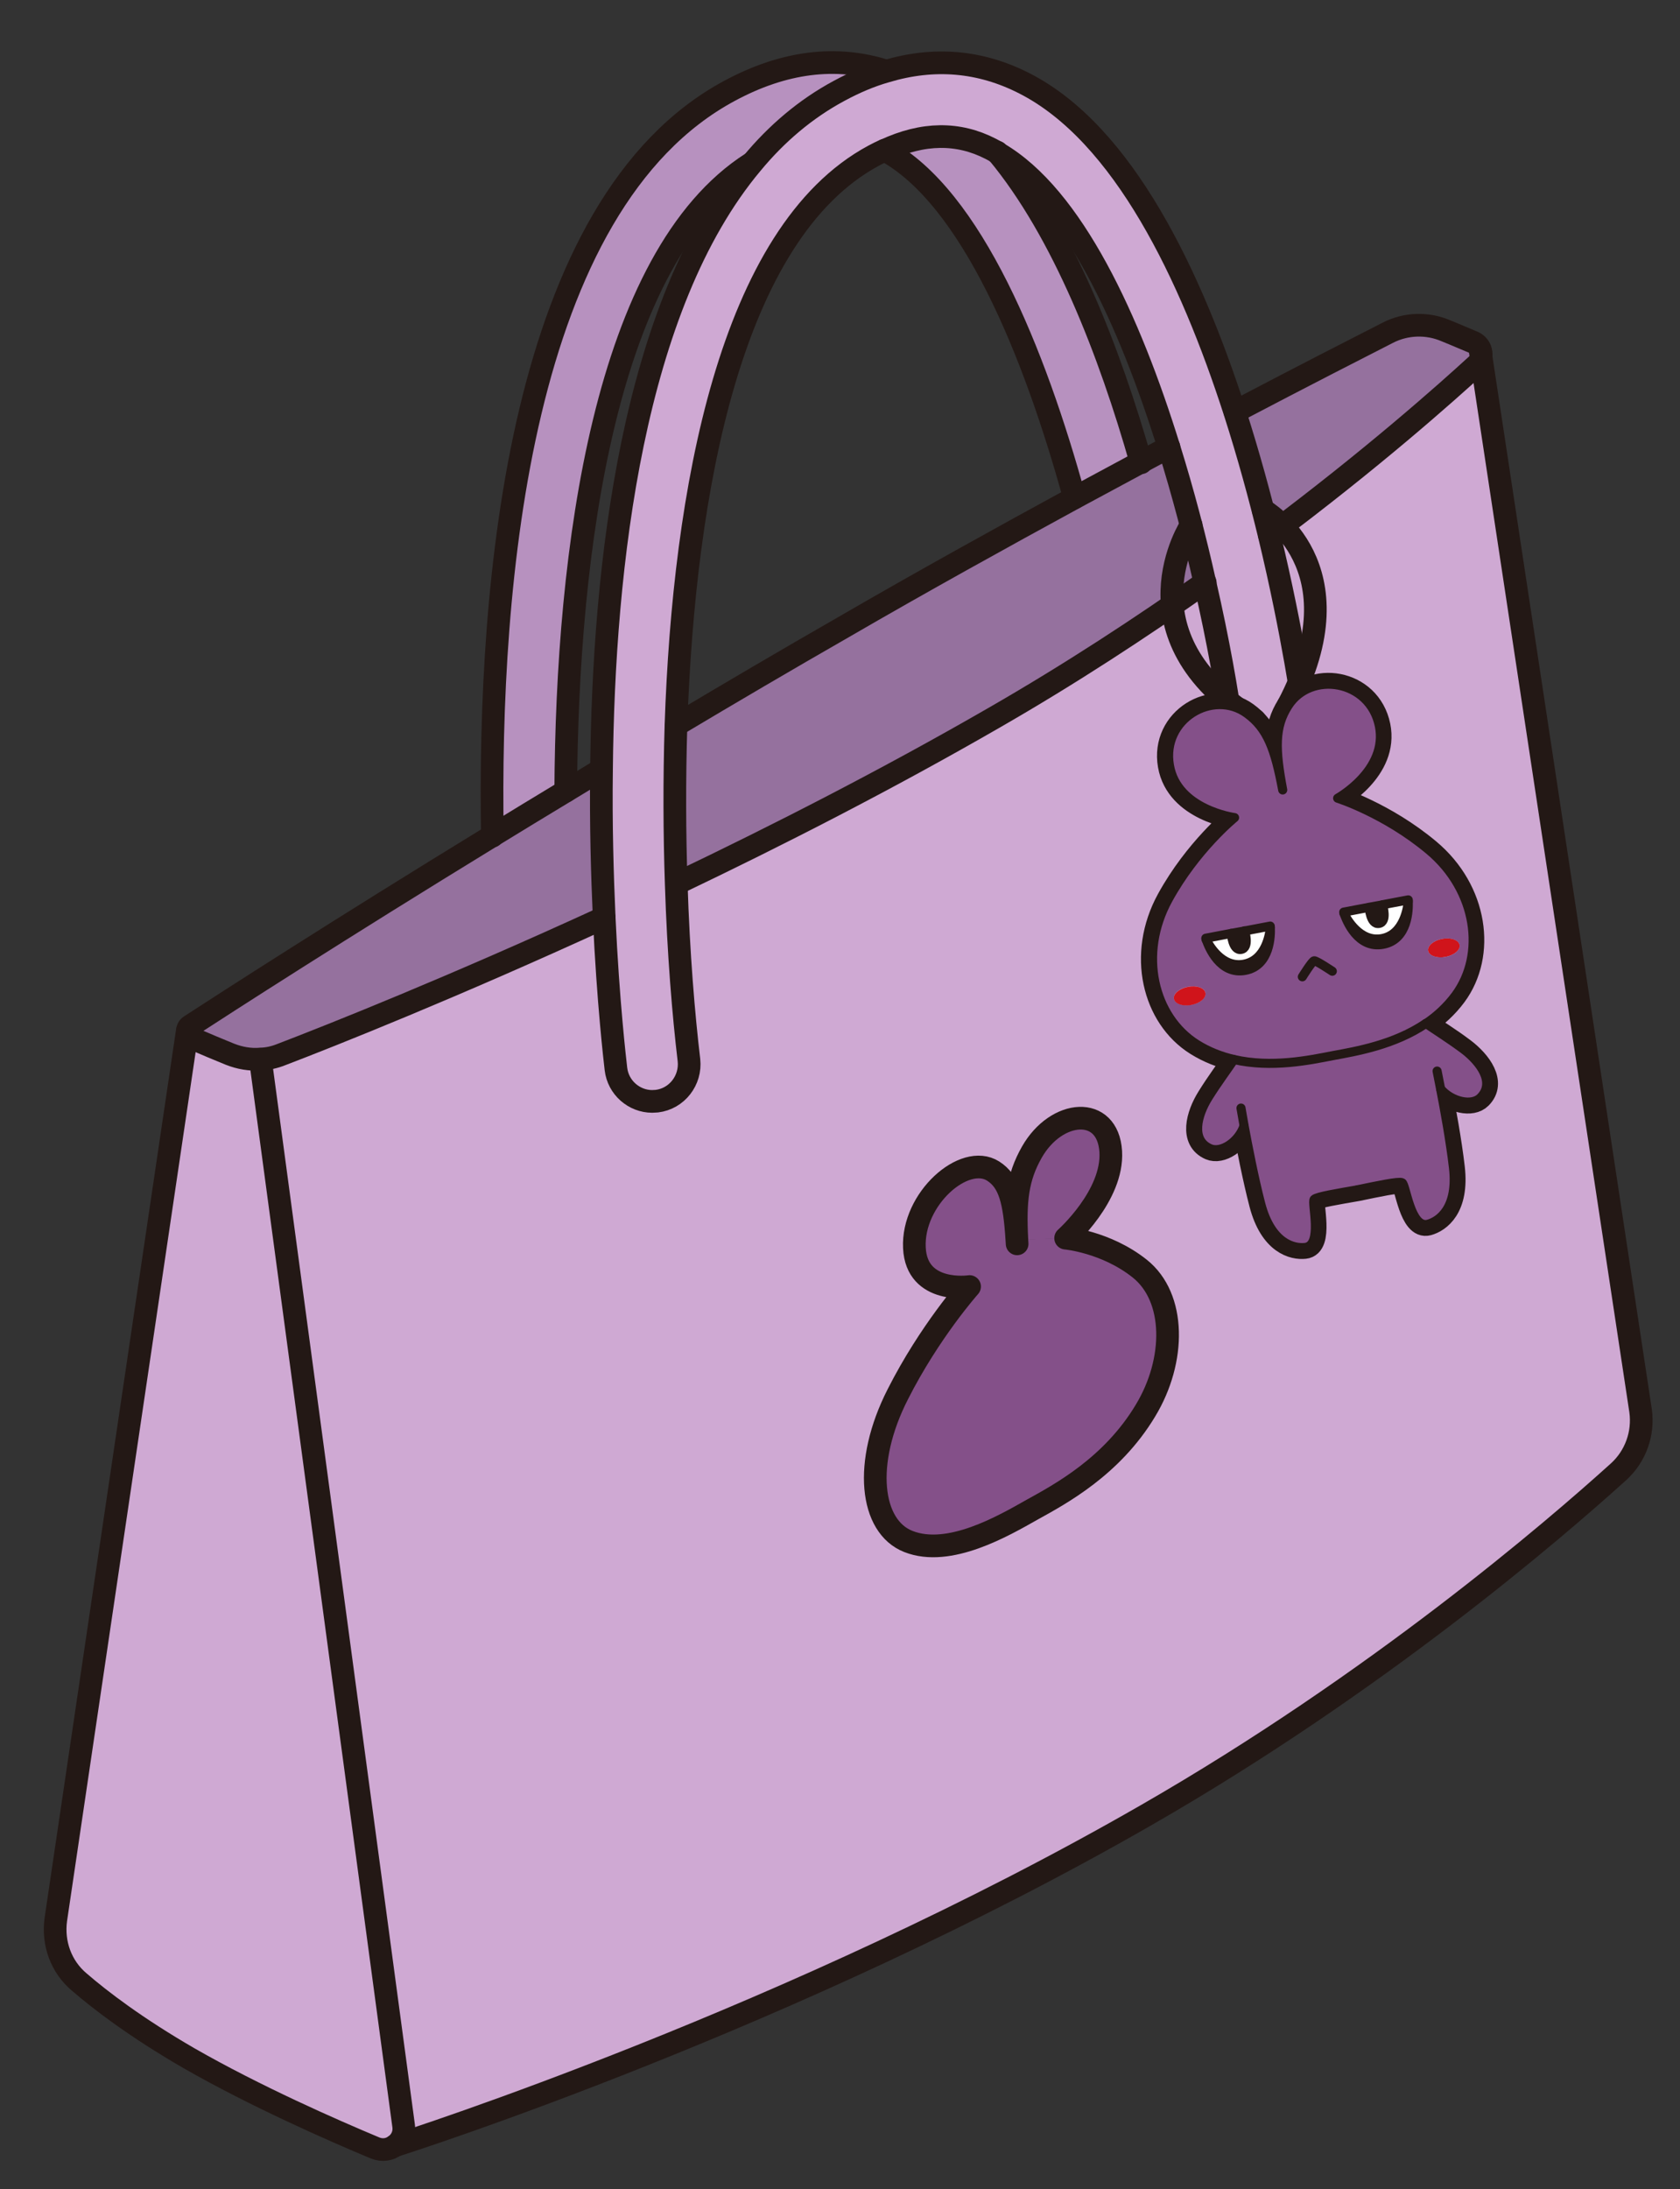 <?xml version="1.0" encoding="UTF-8"?>
<svg id="_その他" data-name="その他" xmlns="http://www.w3.org/2000/svg" viewBox="0 0 138.53 180.43">
  <rect x="0" y="0" width="138.53" height="180.43" fill="#333333" stroke="none"/>
  <defs>
    <style>
      .cls-1 {
        fill: #231815;
      }

      .cls-2 {
        fill: #fff;
      }

      .cls-3 {
        stroke-width: 1.87px;
      }

      .cls-3, .cls-4 {
        fill: none;
        stroke: #231815;
        stroke-linecap: round;
        stroke-linejoin: round;
      }

      .cls-5 {
        fill: #d0141b;
      }

      .cls-6 {
        fill: #845089;
      }

      .cls-7 {
        fill: #cfa9d3;
      }

      .cls-4 {
        stroke-width: .75px;
      }

      .cls-8 {
        fill: #95719e;
      }

      .cls-9 {
        fill: #b791bf;
      }
    </style>
  </defs>
  <g id="_カバン" data-name="カバン">
    <g>
      <g>
        <path class="cls-7" d="M4.61,158.24c-.26,1.94.44,3.86,1.92,5.12,1.78,1.54,4.69,3.76,9.06,6.29,5.5,3.15,11.81,5.92,15.35,7.4.59.24,1.19.14,1.64-.2h.02c.49-.36.79-.95.69-1.64l-11.81-87.89v-.02c-.85.06-1.7-.08-2.51-.4-.85-.34-1.94-.81-3.17-1.33-.22-.1-.34-.32-.34-.55l-10.84,73.23Z"/>
        <path class="cls-8" d="M40.6,68.89c-12.72,7.78-22.06,13.81-24.89,15.65-.18.1-.26.28-.26.47,0,.22.12.44.34.55,1.23.53,2.33.99,3.17,1.33.81.32,1.66.47,2.51.4.59-.02,1.15-.14,1.7-.36,4.19-1.6,14.23-5.6,26.65-11.3-.16-3.58-.28-7.72-.22-12.19h-.02c-.99.61-1.96,1.19-2.93,1.78-2.08,1.25-4.1,2.49-6.05,3.68Z"/>
        <path class="cls-7" d="M21.47,87.29v.02l11.81,87.89c.1.69-.2,1.27-.69,1.64.97-.3,32.88-10.53,61.97-27.26,18.97-10.9,33.52-23.41,38.9-28.27,1.4-1.27,2.08-3.15,1.82-5.03l-13.16-86.9c-.02.24-.14.51-.36.69-2.53,2.33-8.59,7.72-17.09,14.07,1.96,8.13,2.83,14.48,2.93,15.14.22,1.66-.95,3.17-2.61,3.4-1.66.24-3.17-.93-3.4-2.61-.38-2.95-1.13-7.24-2.24-12.07-5.2,3.66-11.04,7.5-17.41,11.16-8.86,5.1-17.85,9.69-26.14,13.65h-.04c.18,5.78.61,10.86,1.05,14.56.18,1.66-.99,3.17-2.65,3.38-.12,0-.26.02-.38.02-1.5,0-2.81-1.13-2.99-2.67-.08-.71-.65-5.5-.97-12.48-12.41,5.7-22.46,9.71-26.65,11.3-.55.22-1.11.34-1.7.36ZM74.89,127.04c-3.13-1.23-3.76-6.47-.87-12.13,2.63-5.18,5.92-8.88,5.92-8.88,0,0-4.37.65-4.55-3.19-.2-4.02,4.12-7.82,6.49-6.33,1.37.87,1.76,2.49,1.96,5.68-.16-3.21.04-5.12,1.23-7.22,2.02-3.56,6.27-3.9,6.51-.06.22,3.64-3.72,7.14-3.72,7.14,0,0,3.32.28,6.11,2.51,2.97,2.37,2.97,7.56.47,11.71-2.77,4.61-7.04,6.87-9.36,8.17-2.35,1.31-6.83,3.94-10.19,2.61Z"/>
        <path class="cls-9" d="M60.15,7.49c-17.35,9.32-19.9,40.64-19.55,61.41,1.94-1.19,3.96-2.43,6.05-3.68.1-19.84,3.21-44.04,15.35-51.78l.02.02c2.02-2.45,4.41-4.49,7.16-5.96,1.31-.71,2.61-1.25,3.88-1.62v-.02c-4.1-1.31-8.43-.77-12.9,1.64Z"/>
        <path class="cls-7" d="M82.27,12.6c6.19,3.58,10.88,13.83,14.11,24.24,1.19,3.8,2.18,7.62,2.97,11.16,1.11,4.83,1.86,9.12,2.24,12.07.22,1.68,1.74,2.85,3.4,2.61,1.66-.22,2.83-1.74,2.61-3.4-.1-.67-.97-7.02-2.93-15.14-.77-3.19-1.72-6.67-2.85-10.19-3.64-11.28-9.18-22.93-17.35-27.09-3.64-1.86-7.46-2.18-11.42-.99-1.27.36-2.57.91-3.88,1.62-2.75,1.48-5.14,3.52-7.16,5.96-9.85,11.73-12.25,33.1-12.41,49.98-.06,4.47.06,8.61.22,12.19.32,6.98.89,11.77.97,12.48.18,1.54,1.5,2.67,2.99,2.67.12,0,.26-.02.38-.02,1.66-.2,2.83-1.72,2.65-3.38-.44-3.7-.87-8.78-1.05-14.56-.14-4.08-.16-8.51-.02-13.06.65-19.19,4.45-40.56,16.3-46.93.3-.16.61-.32.91-.44,3.17-1.48,6.07-1.5,8.75-.12.2.1.38.2.57.34Z"/>
        <path class="cls-8" d="M94.08,38.08c-1.76.95-3.6,1.94-5.48,2.95-5.98,3.26-12.52,6.87-19.09,10.68-4.73,2.71-9.34,5.42-13.75,8.05h-.02c-.14,4.55-.12,8.98.02,13.06h.04c8.29-3.96,17.29-8.55,26.14-13.65,6.37-3.66,12.21-7.5,17.41-11.16-.79-3.54-1.78-7.36-2.97-11.16-.75.4-1.52.81-2.3,1.23Z"/>
        <path class="cls-6" d="M83.85,102.19c-.2-3.19-.59-4.81-1.96-5.68-2.37-1.5-6.69,2.3-6.49,6.33.18,3.84,4.55,3.19,4.55,3.19,0,0-3.3,3.7-5.92,8.88-2.89,5.66-2.26,10.9.87,12.13,3.36,1.33,7.85-1.29,10.19-2.61,2.33-1.29,6.59-3.56,9.36-8.17,2.51-4.14,2.51-9.34-.47-11.71-2.79-2.22-6.11-2.51-6.11-2.51l-4.02.14Z"/>
        <path class="cls-9" d="M81.71,12.26c-2.69-1.37-5.58-1.35-8.75.12,7.18,3.88,12.37,16.72,15.65,28.65,1.88-1.01,3.72-2,5.48-2.95-2.57-9.02-6.39-18.95-11.81-25.48-.18-.14-.36-.24-.57-.34Z"/>
        <path class="cls-6" d="M85.08,94.98c-1.19,2.1-1.4,4-1.23,7.22l4.02-.14s3.94-3.5,3.72-7.14c-.24-3.84-4.49-3.5-6.51.06Z"/>
        <path class="cls-8" d="M101.83,33.95c1.13,3.52,2.08,7,2.85,10.19,8.49-6.35,14.56-11.75,17.09-14.07.22-.18.34-.44.36-.69l-.08-.59c-.1-.26-.32-.49-.63-.61-.59-.24-1.33-.57-2.18-.91-1.54-.67-3.32-.61-4.81.16-2.53,1.29-6.98,3.56-12.6,6.51Z"/>
      </g>
      <g>
        <path class="cls-3" d="M32.59,176.84c.97-.3,32.88-10.53,61.97-27.26,18.97-10.9,33.52-23.41,38.9-28.27,1.4-1.27,2.08-3.15,1.82-5.03l-13.16-86.9-.08-.59"/>
        <path class="cls-3" d="M21.47,87.31l11.81,87.89c.1.69-.2,1.27-.69,1.64h-.02c-.44.34-1.05.44-1.64.2-3.54-1.48-9.85-4.25-15.35-7.4-4.37-2.53-7.28-4.75-9.06-6.29-1.48-1.25-2.18-3.17-1.92-5.12l10.84-73.23"/>
        <path class="cls-3" d="M104.68,44.14c8.49-6.35,14.56-11.75,17.09-14.07.22-.18.34-.44.36-.69.02-.2,0-.4-.08-.59-.1-.26-.32-.49-.63-.61-.59-.24-1.33-.57-2.18-.91-1.54-.67-3.32-.61-4.81.16-2.53,1.29-6.98,3.56-12.6,6.51"/>
        <path class="cls-3" d="M55.81,72.82c8.29-3.96,17.29-8.55,26.14-13.65,6.37-3.66,12.21-7.5,17.41-11.16h.02"/>
        <path class="cls-3" d="M49.58,63.43c-.99.61-1.96,1.19-2.93,1.78-2.08,1.25-4.1,2.49-6.05,3.68-12.72,7.78-22.06,13.81-24.89,15.65-.18.1-.26.28-.26.47,0,.22.12.44.34.55,1.23.53,2.33.99,3.17,1.33.81.32,1.66.47,2.51.4.59-.02,1.15-.14,1.7-.36,4.19-1.6,14.23-5.6,26.65-11.3"/>
        <path class="cls-3" d="M96.39,36.85c-.75.4-1.52.81-2.3,1.23-1.76.95-3.6,1.94-5.48,2.95-5.98,3.26-12.52,6.87-19.09,10.68-4.73,2.71-9.34,5.42-13.75,8.05"/>
        <path class="cls-3" d="M49.82,75.63c.32,6.98.89,11.77.97,12.48.18,1.54,1.5,2.67,2.99,2.67.12,0,.26-.02.38-.02,1.66-.2,2.83-1.72,2.65-3.38-.44-3.7-.87-8.78-1.05-14.56-.14-4.08-.16-8.51-.02-13.06.65-19.19,4.45-40.56,16.3-46.93.3-.16.61-.32.91-.44,3.17-1.48,6.07-1.5,8.75-.12.2.1.38.2.57.34,6.19,3.58,10.88,13.83,14.11,24.24,1.19,3.8,2.18,7.62,2.97,11.16,1.11,4.83,1.86,9.12,2.24,12.07.22,1.68,1.74,2.85,3.4,2.61,1.66-.22,2.83-1.74,2.61-3.4-.1-.67-.97-7.02-2.93-15.14-.77-3.19-1.72-6.67-2.85-10.19-3.64-11.28-9.18-22.93-17.35-27.09-3.64-1.86-7.46-2.18-11.42-.99-1.27.36-2.57.91-3.88,1.62-2.75,1.48-5.14,3.52-7.16,5.96-9.85,11.73-12.25,33.1-12.41,49.98-.06,4.47.06,8.61.22,12.19Z"/>
        <path class="cls-3" d="M73.05,5.85c-4.1-1.31-8.43-.77-12.9,1.64-17.35,9.32-19.9,40.64-19.55,61.41v.02"/>
        <path class="cls-3" d="M94.1,38.14s-.02-.04-.02-.06c-2.57-9.02-6.39-18.95-11.81-25.48,0-.02-.02-.04-.04-.06"/>
        <path class="cls-3" d="M72.95,12.38c7.18,3.88,12.37,16.72,15.65,28.65"/>
        <path class="cls-3" d="M46.65,65.21c.1-19.84,3.21-44.04,15.35-51.78"/>
        <path class="cls-3" d="M83.87,102.52c0-.1-.02-.22-.02-.32-.2-3.19-.59-4.81-1.96-5.68-2.37-1.5-6.69,2.3-6.49,6.33.18,3.84,4.55,3.19,4.55,3.19,0,0-3.3,3.7-5.92,8.88-2.89,5.66-2.26,10.9.87,12.13,3.36,1.33,7.85-1.29,10.19-2.61,2.33-1.29,6.59-3.56,9.36-8.17,2.51-4.14,2.51-9.34-.47-11.71-2.79-2.22-6.11-2.51-6.11-2.51,0,0,3.94-3.5,3.72-7.14-.24-3.84-4.49-3.5-6.51.06-1.19,2.1-1.4,4-1.23,7.22"/>
      </g>
    </g>
    <g>
      <path class="cls-3" d="M98.22,43.28s-5.99,9.06,5.26,16.09"/>
      <path class="cls-3" d="M104.16,42.04s8.12,4.6,2.05,16.11"/>
      <path class="cls-3" d="M120.7,86.49c-1.21-.91-2.36-1.61-3.12-2.14h0c.89-.61,1.72-1.36,2.42-2.3,2.5-3.38,1.78-8.67-2.16-11.97-3.64-3.05-7.56-4.29-7.56-4.29,0,0,4.18-2.31,3.44-5.96-.78-3.82-5.65-4.57-7.52-1.67-1.13,1.77-1.08,3.6-.45,6.95-.63-3.35-1.25-5.08-2.95-6.31-2.79-2.02-7.06.46-6.39,4.29.64,3.67,5.37,4.3,5.37,4.3,0,0-3.2,2.59-5.48,6.75-2.47,4.51-1.21,9.7,2.35,11.93.99.62,2.04,1.02,3.09,1.26h0c-.51.77-1.33,1.85-2.13,3.14-.89,1.43-1.46,3.5.16,4.21.92.4,2.35-.54,2.8-1.87.3,1.63.82,4.31,1.37,6.42.86,3.27,2.72,3.69,3.65,3.59,1.51-.16.51-3.72.76-3.97.22-.22,2.01-.51,3.61-.79,1.59-.33,3.36-.71,3.65-.58.32.14.69,3.82,2.15,3.42.9-.25,2.48-1.31,2.09-4.67-.25-2.17-.75-4.86-1.06-6.48.91,1.08,2.58,1.44,3.29.72,1.25-1.25-.04-2.97-1.38-3.98Z"/>
      <g>
        <g>
          <path class="cls-5" d="M118.92,77.38c.72-.14,1.36.09,1.44.5s-.44.85-1.16.99-1.36-.09-1.44-.5.44-.85,1.16-.99Z"/>
          <path class="cls-6" d="M118.79,89.75c.32,1.63.81,4.31,1.06,6.48.39,3.36-1.19,4.42-2.09,4.67-1.46.4-1.83-3.28-2.15-3.42-.28-.13-2.06.25-3.65.58-1.6.27-3.39.57-3.61.79-.25.25.75,3.81-.76,3.97-.93.1-2.79-.32-3.65-3.59-.55-2.11-1.08-4.79-1.37-6.42-.45,1.33-1.88,2.28-2.8,1.87-1.62-.71-1.05-2.78-.16-4.21.8-1.28,1.61-2.36,2.13-3.13h0c3.09.71,6.23.04,8.13-.33,1.91-.35,5.07-.88,7.69-2.66h0c.76.54,1.91,1.24,3.12,2.15,1.34,1.01,2.64,2.73,1.38,3.98-.71.71-2.38.35-3.29-.72Z"/>
          <path class="cls-6" d="M116.11,74.32c0-.09,0-.14,0-.14l-2.11.4-.55.1-.55.1-2.1.4s.01.05.04.13c.2.59,1.13,2.91,3.21,2.52s2.1-2.9,2.07-3.52ZM99.47,77.46h0c.2.59,1.13,2.92,3.21,2.53s2.1-2.9,2.07-3.52h0c0-.09,0-.14,0-.14l-2.1.4-.55.1-.55.1-2.11.4s.01.05.04.13ZM117.84,70.07c3.94,3.3,4.66,8.59,2.16,11.97-.7.94-1.53,1.7-2.42,2.3-2.62,1.78-5.79,2.31-7.69,2.66-1.9.37-5.04,1.03-8.13.32-1.05-.24-2.1-.64-3.09-1.26-3.56-2.24-4.82-7.42-2.35-11.93,2.28-4.16,5.48-6.75,5.48-6.75,0,0-4.74-.63-5.37-4.3-.67-3.84,3.6-6.32,6.39-4.29,1.7,1.23,2.32,2.96,2.95,6.31-.63-3.35-.69-5.19.45-6.95,1.86-2.9,6.74-2.15,7.52,1.67.74,3.65-3.44,5.96-3.44,5.96,0,0,3.92,1.24,7.56,4.29ZM120.36,77.88c-.08-.41-.72-.63-1.44-.5s-1.24.58-1.16.99.72.63,1.44.5,1.24-.58,1.16-.99ZM99.4,81.83c-.08-.41-.72-.63-1.44-.5s-1.24.58-1.16.99.72.63,1.44.5,1.24-.58,1.16-.99Z"/>
          <path class="cls-2" d="M114,74.58l2.11-.4s0,.05,0,.14c-.04.42-.32,2.69-2.16,3.04s-2.93-1.66-3.12-2.04c-.03-.08-.04-.13-.04-.13l2.1-.4s.1,1.46.82,1.32.28-1.53.28-1.53Z"/>
          <path class="cls-1" d="M116.11,74.32c.03.62,0,3.13-2.07,3.52s-3.01-1.93-3.21-2.52c.19.38,1.27,2.39,3.12,2.04s2.12-2.62,2.16-3.04Z"/>
          <path class="cls-1" d="M114,74.58s.44,1.39-.28,1.53-.82-1.32-.82-1.32l.55-.1.55-.1Z"/>
          <path class="cls-2" d="M102.63,76.72l2.1-.4s0,.05,0,.13h0c-.04.42-.32,2.66-2.17,3.01s-2.92-1.63-3.11-2.01h0c-.03-.09-.04-.13-.04-.13l2.11-.4s.1,1.46.82,1.32.28-1.53.28-1.53Z"/>
          <path class="cls-1" d="M104.74,76.47c.03.62,0,3.13-2.07,3.52s-3.01-1.93-3.21-2.52c.19.38,1.27,2.35,3.11,2.01s2.13-2.58,2.17-3Z"/>
          <path class="cls-1" d="M102.63,76.72s.44,1.39-.28,1.53-.82-1.32-.82-1.32l.55-.1.55-.1Z"/>
          <path class="cls-5" d="M97.96,81.34c.72-.14,1.36.09,1.44.5s-.44.85-1.16.99-1.36-.09-1.44-.5.44-.85,1.16-.99Z"/>
        </g>
        <g>
          <path class="cls-4" d="M117.58,84.35c-2.62,1.78-5.79,2.31-7.69,2.66-1.9.37-5.04,1.03-8.13.32-1.05-.24-2.1-.64-3.09-1.26-3.56-2.24-4.82-7.42-2.35-11.93,2.28-4.16,5.48-6.75,5.48-6.75,0,0-4.74-.63-5.37-4.3-.67-3.84,3.6-6.32,6.39-4.29,1.7,1.23,2.32,2.96,2.95,6.31-.63-3.35-.69-5.19.45-6.95,1.86-2.9,6.74-2.15,7.52,1.67.74,3.65-3.44,5.96-3.44,5.96,0,0,3.92,1.24,7.56,4.29,3.94,3.3,4.66,8.59,2.16,11.97-.7.94-1.53,1.7-2.42,2.3Z"/>
          <path class="cls-4" d="M118.5,88.28s.12.58.29,1.47c.32,1.63.81,4.31,1.06,6.48.39,3.36-1.19,4.42-2.09,4.67-1.46.4-1.83-3.28-2.15-3.42-.28-.13-2.06.25-3.65.58"/>
          <path class="cls-4" d="M117.58,84.35c.76.53,1.91,1.24,3.12,2.14,1.34,1.01,2.64,2.73,1.38,3.98-.71.71-2.38.35-3.29-.72"/>
          <path class="cls-4" d="M102.33,91.33s.1.58.26,1.48c.3,1.63.82,4.31,1.37,6.42.86,3.27,2.72,3.69,3.65,3.59,1.51-.16.51-3.72.76-3.97.22-.22,2.01-.51,3.61-.79"/>
          <path class="cls-4" d="M101.75,87.33c-.51.77-1.33,1.85-2.13,3.13-.89,1.43-1.46,3.5.16,4.21.92.4,2.35-.54,2.8-1.87,0,0,0,0,0,0"/>
          <path class="cls-4" d="M107.39,80.51s.8-1.29.97-1.32,1.5.86,1.5.86"/>
          <path class="cls-4" d="M114,74.58l-.55.1-.55.1-2.1.4s.01.05.04.13c.2.59,1.13,2.91,3.21,2.52s2.1-2.9,2.07-3.52c0-.09,0-.14,0-.14l-2.11.4Z"/>
          <path class="cls-4" d="M116.12,74.25s0,.02,0,.07c-.04.42-.32,2.69-2.16,3.04s-2.93-1.66-3.12-2.04c-.02-.04-.03-.06-.03-.06"/>
          <path class="cls-4" d="M114,74.58s.44,1.39-.28,1.53-.82-1.32-.82-1.32"/>
          <path class="cls-4" d="M104.74,76.46c0-.09,0-.13,0-.13l-2.1.4-.55.1-.55.1-2.11.4s.01.05.04.13"/>
          <path class="cls-4" d="M99.47,77.46c.2.59,1.13,2.91,3.21,2.52s2.1-2.9,2.07-3.52"/>
          <path class="cls-4" d="M104.75,76.4s0,.02,0,.06h0c-.04.42-.32,2.66-2.17,3.01s-2.92-1.63-3.11-2.01h0s-.03-.06-.03-.06"/>
          <path class="cls-4" d="M102.63,76.72s.44,1.39-.28,1.53-.82-1.32-.82-1.32"/>
        </g>
      </g>
    </g>
  </g>
</svg>